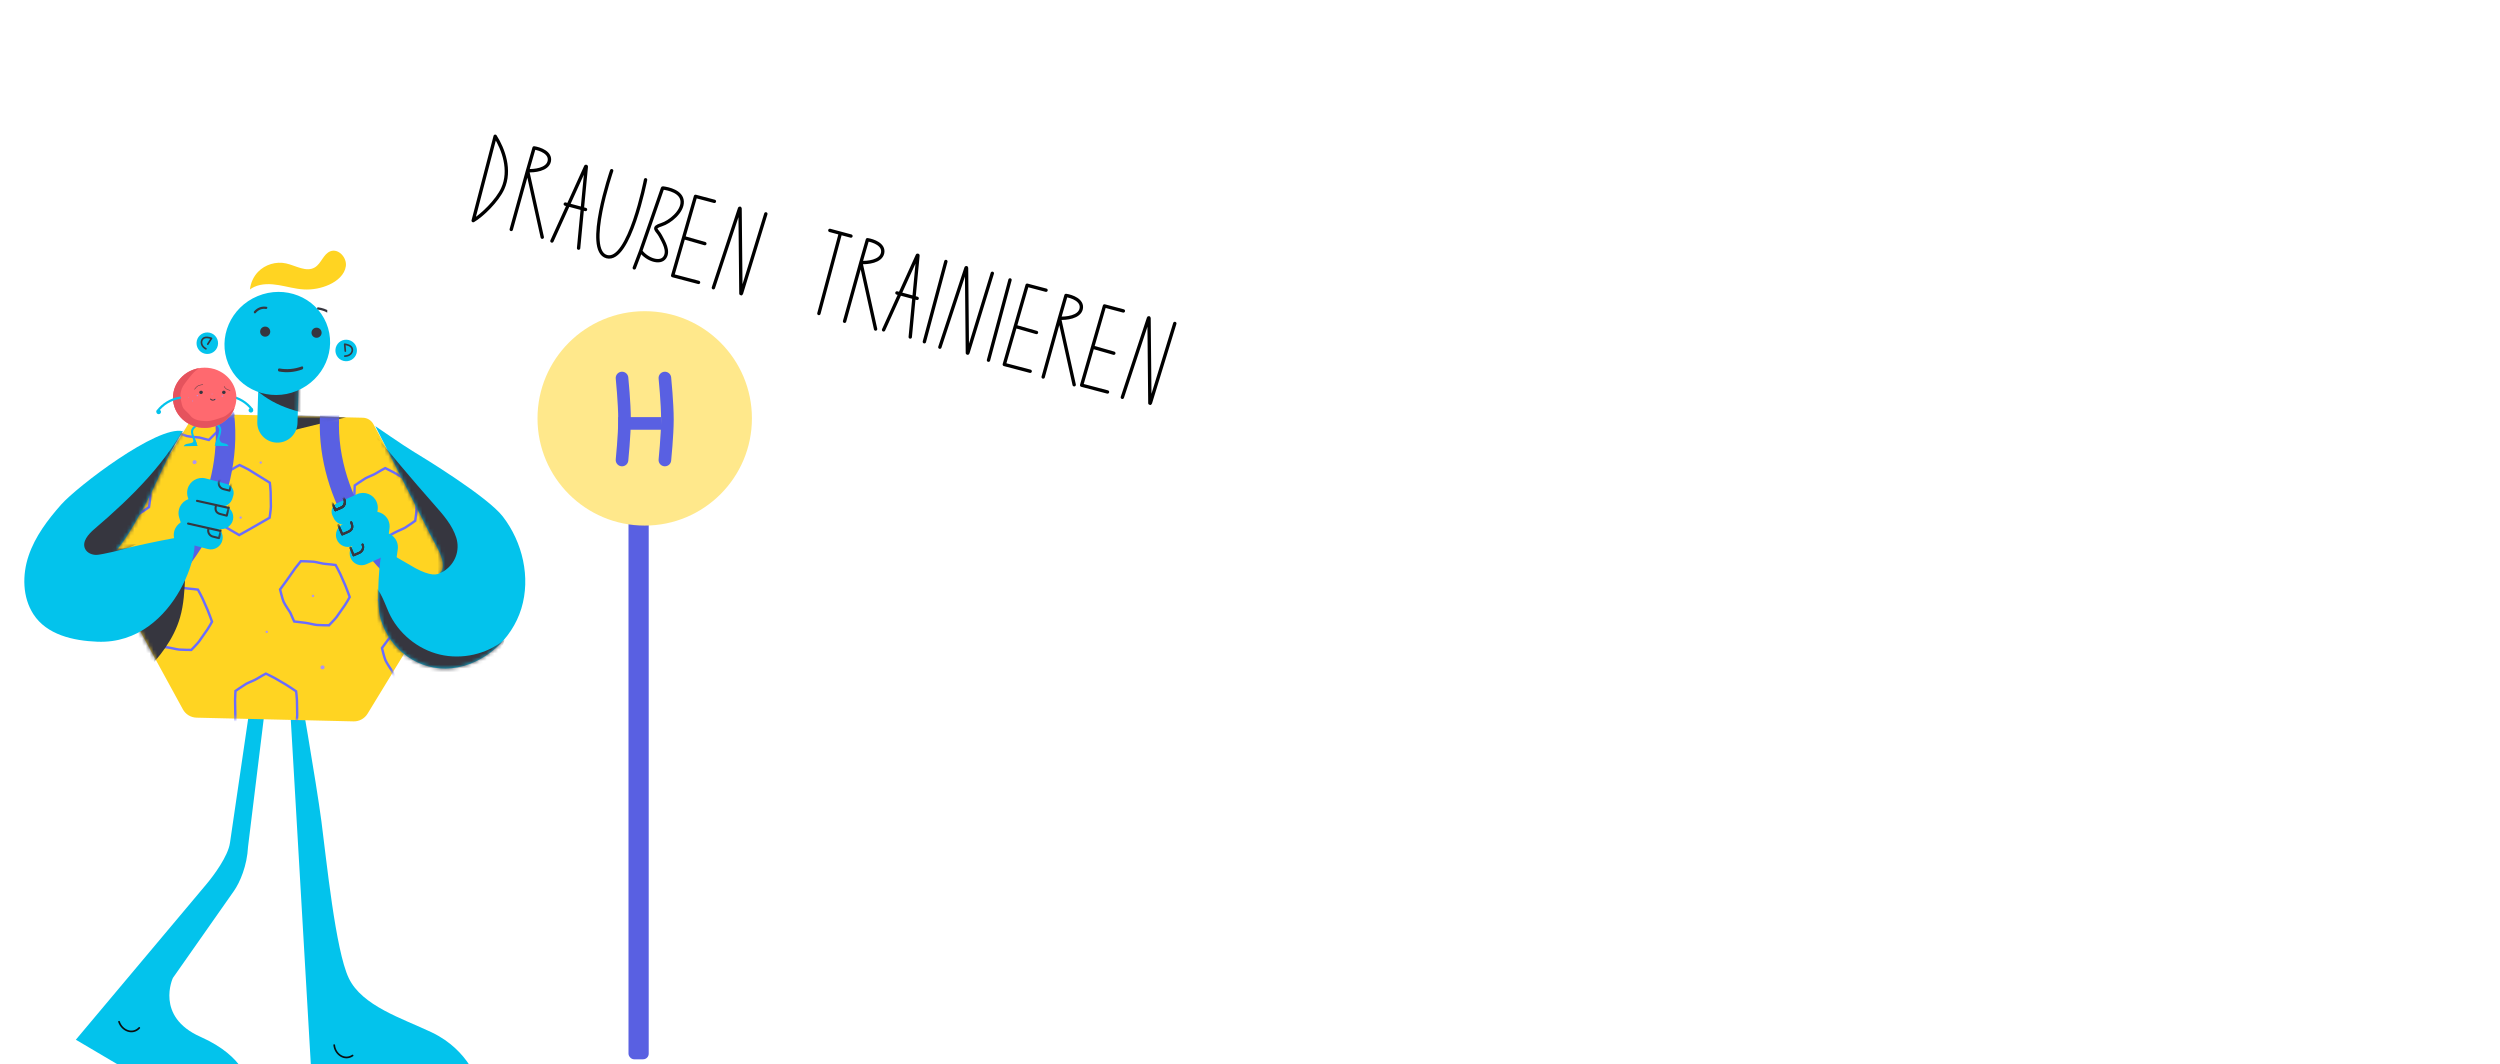 <svg width="660" height="281" viewBox="0 0 660 281" fill="none" xmlns="http://www.w3.org/2000/svg">
<g clip-path="url(#clip0_312_89452)">
<path fill-rule="evenodd" clip-rule="evenodd" d="M76.1 178.522L82.357 286.12L126.388 286.268C126.388 286.268 124.054 277.326 113.91 272.514C106.146 268.831 95.572 265.566 92.069 258.216C88.566 250.866 86.195 227.088 84.861 216.88C83.526 206.671 78.669 178.808 78.669 178.808L76.1 178.522Z" fill="#03C3EC"/>
<path fill-rule="evenodd" clip-rule="evenodd" d="M88.007 275.905C88.228 278.432 90.88 280.406 93.208 278.85C93.448 278.688 93.222 278.296 92.98 278.458C90.957 279.812 88.653 278.114 88.459 275.905C88.434 275.616 87.981 275.614 88.007 275.905Z" fill="#0A0D0E"/>
<path fill-rule="evenodd" clip-rule="evenodd" d="M66.831 180.763L60.711 222.519C60.208 226.043 56.425 231.128 54.525 233.392L20.023 274.485L39.865 286.2H65.483C65.483 286.2 64.98 279.069 52.925 273.72C40.869 268.372 45.641 258.184 45.641 258.184L61.732 235.251C63.359 232.933 65.231 228.56 65.483 223.525L70.699 180.996C70.731 179.888 69.854 178.973 68.761 178.973C67.758 178.973 66.921 179.75 66.831 180.763Z" fill="#03C3EC"/>
<path fill-rule="evenodd" clip-rule="evenodd" d="M31.205 269.798C31.983 272.231 34.997 273.574 36.931 271.518C37.13 271.306 36.811 270.985 36.611 271.198C34.918 272.999 32.318 271.795 31.641 269.677C31.553 269.401 31.116 269.519 31.205 269.798Z" fill="#0A0D0E"/>
<path fill-rule="evenodd" clip-rule="evenodd" d="M95.801 110.28L53.214 109.272C52.06 109.244 50.98 109.834 50.38 110.819L27.242 148.768L48.278 187.263C49.002 188.59 50.38 189.428 51.891 189.464L93.322 190.445C94.833 190.481 96.249 189.708 97.036 188.418L119.872 150.962L98.559 111.96C98.006 110.948 96.955 110.308 95.801 110.28Z" fill="#FFD422"/>
<mask id="mask0_312_89452" style="mask-type:alpha" maskUnits="userSpaceOnUse" x="27" y="109" width="93" height="82">
<path d="M95.599 110.266L53.429 109.276C52.148 109.246 50.948 109.901 50.281 110.995L28.323 147.01C27.656 148.103 27.624 149.47 28.238 150.594L48.45 187.598C49.064 188.723 50.231 189.433 51.512 189.464L93.683 190.454C94.963 190.484 96.163 189.829 96.83 188.735L119.866 150.953L98.662 112.131C98.199 111.286 97.424 110.674 96.523 110.41C96.226 110.323 95.916 110.274 95.599 110.266Z" fill="white"/>
</mask>
<g mask="url(#mask0_312_89452)">
<path fill-rule="evenodd" clip-rule="evenodd" d="M71.227 127.437C71.227 127.437 66.308 124.362 65.569 123.93C65.01 123.603 63.245 122.773 63.245 122.773C63.245 122.773 61.509 123.704 60.967 124.072C60.284 124.536 58.754 125.061 58.037 125.47C57.315 125.881 55.212 127.353 55.212 127.353C55.212 127.353 55.115 129.174 55.112 129.731C55.106 130.746 55.183 132.624 55.177 133.639C55.173 134.378 55.161 136.596 55.161 136.596L60.923 139.962L63.142 141.259C63.142 141.259 64.942 140.26 65.651 139.856C66.351 139.457 71.175 136.679 71.175 136.679C71.175 136.679 71.512 134.437 71.516 133.76C71.522 132.744 71.445 130.86 71.451 129.843C71.454 129.226 71.227 127.437 71.227 127.437Z" stroke="#696CFF" stroke-width="0.64"/>
</g>
<mask id="mask1_312_89452" style="mask-type:alpha" maskUnits="userSpaceOnUse" x="27" y="109" width="93" height="82">
<path d="M95.599 110.266L53.429 109.276C52.148 109.246 50.948 109.901 50.281 110.995L28.323 147.01C27.656 148.103 27.624 149.47 28.238 150.594L48.45 187.598C49.064 188.723 50.231 189.433 51.512 189.464L93.683 190.454C94.963 190.484 96.163 189.829 96.83 188.735L119.866 150.953L98.662 112.131C98.199 111.286 97.424 110.674 96.523 110.41C96.226 110.323 95.916 110.274 95.599 110.266Z" fill="white"/>
</mask>
<g mask="url(#mask1_312_89452)">
<path fill-rule="evenodd" clip-rule="evenodd" d="M39.397 124.619C39.397 124.619 37.393 123.247 36.696 122.84C35.957 122.408 34.478 121.544 33.739 121.112C33.18 120.786 31.415 119.956 31.415 119.956C31.415 119.956 29.679 120.886 29.137 121.255C28.454 121.719 26.924 122.243 26.206 122.652C25.485 123.063 23.382 124.535 23.382 124.535C23.382 124.535 23.285 126.357 23.282 126.914C23.276 127.928 23.353 129.807 23.347 130.821C23.343 131.561 23.331 133.779 23.331 133.779C23.331 133.779 25.259 135.431 25.986 135.856C26.712 136.28 29.093 137.145 29.093 137.145L31.312 138.442C31.312 138.442 33.112 137.442 33.821 137.038C34.521 136.639 35.983 136.079 36.683 135.68C37.282 135.338 39.345 133.862 39.345 133.862C39.345 133.862 39.682 131.619 39.686 130.943C39.691 129.926 39.615 128.042 39.621 127.026C39.624 126.408 39.397 124.619 39.397 124.619Z" stroke="#696CFF" stroke-width="0.64"/>
</g>
<mask id="mask2_312_89452" style="mask-type:alpha" maskUnits="userSpaceOnUse" x="27" y="109" width="93" height="82">
<path d="M95.599 110.266L53.429 109.276C52.148 109.246 50.948 109.901 50.281 110.995L28.323 147.01C27.656 148.103 27.624 149.47 28.238 150.594L48.45 187.598C49.064 188.723 50.231 189.433 51.512 189.464L93.683 190.454C94.963 190.484 96.163 189.829 96.83 188.735L119.866 150.953L98.662 112.131C98.199 111.286 97.424 110.674 96.523 110.41C96.226 110.323 95.916 110.274 95.599 110.266Z" fill="white"/>
</mask>
<g mask="url(#mask2_312_89452)">
<path fill-rule="evenodd" clip-rule="evenodd" d="M59.185 100.665C59.185 100.665 56.885 99.885 56.104 99.681C55.275 99.466 53.618 99.033 52.789 98.817C52.163 98.653 50.239 98.331 50.239 98.331C50.239 98.331 48.819 99.696 48.396 100.197C47.865 100.828 46.532 101.746 45.953 102.334C45.369 102.925 43.742 104.91 43.742 104.91C43.742 104.91 44.141 106.689 44.288 107.226C44.557 108.205 45.138 109.993 45.407 110.97C45.602 111.683 46.19 113.822 46.19 113.822C46.19 113.822 48.493 114.892 49.309 115.105C50.122 115.317 52.648 115.507 52.648 115.507L55.136 116.156C55.136 116.156 56.599 114.708 57.172 114.128C57.738 113.555 58.995 112.62 59.561 112.047C60.046 111.556 61.634 109.578 61.634 109.578C61.634 109.578 61.352 107.328 61.173 106.675C60.904 105.695 60.321 103.902 60.051 102.922C59.888 102.326 59.185 100.665 59.185 100.665Z" stroke="#696CFF" stroke-width="0.64"/>
</g>
<mask id="mask3_312_89452" style="mask-type:alpha" maskUnits="userSpaceOnUse" x="27" y="109" width="93" height="82">
<path d="M95.599 110.266L53.429 109.276C52.148 109.246 50.948 109.901 50.281 110.995L28.323 147.01C27.656 148.103 27.624 149.47 28.238 150.594L48.45 187.598C49.064 188.723 50.231 189.433 51.512 189.464L93.683 190.454C94.963 190.484 96.163 189.829 96.83 188.735L119.866 150.953L98.662 112.131C98.199 111.286 97.424 110.674 96.523 110.41C96.226 110.323 95.916 110.274 95.599 110.266Z" fill="white"/>
</mask>
<g mask="url(#mask3_312_89452)">
<path fill-rule="evenodd" clip-rule="evenodd" d="M109.668 128.247C109.668 128.247 107.664 126.875 106.967 126.468C106.228 126.036 104.75 125.172 104.01 124.74C103.451 124.414 101.686 123.584 101.686 123.584C101.686 123.584 99.95 124.514 99.408 124.883C98.725 125.347 97.195 125.871 96.478 126.28C95.756 126.691 93.653 128.163 93.653 128.163C93.653 128.163 93.557 129.985 93.553 130.542C93.548 131.556 93.624 133.435 93.619 134.449C93.615 135.188 93.602 137.406 93.602 137.406C93.602 137.406 95.53 139.059 96.258 139.484C96.984 139.908 99.364 140.773 99.364 140.773L101.584 142.07C101.584 142.07 103.384 141.07 104.092 140.666C104.792 140.267 106.254 139.707 106.954 139.308C107.554 138.966 109.617 137.49 109.617 137.49C109.617 137.49 109.954 135.248 109.957 134.571C109.963 133.554 109.886 131.671 109.892 130.654C109.896 130.036 109.668 128.247 109.668 128.247Z" stroke="#696CFF" stroke-width="0.64"/>
</g>
<mask id="mask4_312_89452" style="mask-type:alpha" maskUnits="userSpaceOnUse" x="27" y="109" width="93" height="82">
<path d="M95.599 110.266L53.429 109.276C52.148 109.246 50.948 109.901 50.281 110.995L28.323 147.01C27.656 148.103 27.624 149.47 28.238 150.594L48.45 187.598C49.064 188.723 50.231 189.433 51.512 189.464L93.683 190.454C94.963 190.484 96.163 189.829 96.83 188.735L119.866 150.953L98.662 112.131C98.199 111.286 97.424 110.674 96.523 110.41C96.226 110.323 95.916 110.274 95.599 110.266Z" fill="white"/>
</mask>
<g mask="url(#mask4_312_89452)">
<path fill-rule="evenodd" clip-rule="evenodd" d="M78.172 182.506C78.172 182.506 76.168 181.134 75.471 180.727C74.732 180.295 73.253 179.431 72.514 178.999C71.955 178.673 70.19 177.843 70.19 177.843C70.19 177.843 68.454 178.774 67.912 179.142C67.23 179.606 65.699 180.13 64.982 180.539C64.26 180.951 62.157 182.423 62.157 182.423C62.157 182.423 62.06 184.244 62.057 184.801C62.051 185.816 62.128 187.694 62.122 188.708C62.118 189.448 62.106 191.666 62.106 191.666C62.106 191.666 64.034 193.318 64.762 193.743C65.488 194.167 67.868 195.032 67.868 195.032L70.087 196.329C70.087 196.329 71.887 195.33 72.596 194.926C73.296 194.527 74.758 193.966 75.458 193.567C76.058 193.225 78.121 191.749 78.121 191.749C78.121 191.749 78.457 189.507 78.461 188.83C78.467 187.813 78.391 185.93 78.396 184.913C78.4 184.296 78.172 182.506 78.172 182.506Z" stroke="#696CFF" stroke-width="0.64"/>
</g>
<mask id="mask5_312_89452" style="mask-type:alpha" maskUnits="userSpaceOnUse" x="27" y="109" width="93" height="82">
<path d="M95.599 110.266L53.429 109.276C52.148 109.246 50.948 109.901 50.281 110.995L28.323 147.01C27.656 148.103 27.624 149.47 28.238 150.594L48.45 187.598C49.064 188.723 50.231 189.433 51.512 189.464L93.683 190.454C94.963 190.484 96.163 189.829 96.83 188.735L119.866 150.953L98.662 112.131C98.199 111.286 97.424 110.674 96.523 110.41C96.226 110.323 95.916 110.274 95.599 110.266Z" fill="white"/>
</mask>
<g mask="url(#mask5_312_89452)">
<path fill-rule="evenodd" clip-rule="evenodd" d="M55.974 164.126C55.974 164.126 55.159 161.839 54.834 161.1C54.489 160.317 53.8 158.749 53.456 157.966C53.195 157.373 52.254 155.665 52.254 155.665C52.254 155.665 50.303 155.4 49.647 155.38C48.822 155.355 47.276 154.881 46.455 154.791C45.63 154.701 43.063 154.658 43.063 154.658C43.063 154.658 41.915 156.076 41.585 156.525C40.985 157.343 39.943 158.909 39.343 159.727C38.905 160.323 37.593 162.112 37.593 162.112C37.593 162.112 38.182 164.582 38.522 165.353C38.86 166.122 40.278 168.22 40.278 168.22L41.313 170.572C41.313 170.572 43.357 170.82 44.167 170.909C44.968 170.997 46.48 171.401 47.281 171.489C47.968 171.564 50.504 171.58 50.504 171.58C50.504 171.58 52.093 169.962 52.494 169.416C53.096 168.596 54.14 167.026 54.742 166.206C55.107 165.708 55.974 164.126 55.974 164.126Z" stroke="#696CFF" stroke-width="0.64"/>
</g>
<mask id="mask6_312_89452" style="mask-type:alpha" maskUnits="userSpaceOnUse" x="27" y="109" width="93" height="82">
<path d="M95.599 110.266L53.429 109.276C52.148 109.246 50.948 109.901 50.281 110.995L28.323 147.01C27.656 148.103 27.624 149.47 28.238 150.594L48.45 187.598C49.064 188.723 50.231 189.433 51.512 189.464L93.683 190.454C94.963 190.484 96.163 189.829 96.83 188.735L119.866 150.953L98.662 112.131C98.199 111.286 97.424 110.674 96.523 110.41C96.226 110.323 95.916 110.274 95.599 110.266Z" fill="white"/>
</mask>
<g mask="url(#mask6_312_89452)">
<path fill-rule="evenodd" clip-rule="evenodd" d="M92.322 157.627C92.322 157.627 91.507 155.34 91.182 154.601C90.837 153.817 90.148 152.25 89.804 151.466C89.543 150.874 88.602 149.166 88.602 149.166C88.602 149.166 86.65 148.9 85.995 148.88C85.17 148.856 83.624 148.382 82.803 148.292C81.978 148.201 79.411 148.159 79.411 148.159C79.411 148.159 78.263 149.576 77.933 150.026C77.333 150.844 76.291 152.41 75.691 153.228L73.941 155.613C73.941 155.613 74.53 158.082 74.87 158.854C75.208 159.623 76.626 161.72 76.626 161.72L77.661 164.073C77.661 164.073 79.705 164.321 80.515 164.409C81.316 164.497 82.828 164.902 83.629 164.989C84.316 165.065 86.852 165.08 86.852 165.08C86.852 165.08 88.442 163.462 88.842 162.917C89.444 162.097 90.488 160.527 91.09 159.707C91.455 159.209 92.322 157.627 92.322 157.627Z" stroke="#696CFF" stroke-width="0.64"/>
</g>
<mask id="mask7_312_89452" style="mask-type:alpha" maskUnits="userSpaceOnUse" x="27" y="109" width="93" height="82">
<path d="M95.599 110.266L53.429 109.276C52.148 109.246 50.948 109.901 50.281 110.995L28.323 147.01C27.656 148.103 27.624 149.47 28.238 150.594L48.45 187.598C49.064 188.723 50.231 189.433 51.512 189.464L93.683 190.454C94.963 190.484 96.163 189.829 96.83 188.735L119.866 150.953L98.662 112.131C98.199 111.286 97.424 110.674 96.523 110.41C96.226 110.323 95.916 110.274 95.599 110.266Z" fill="white"/>
</mask>
<g mask="url(#mask7_312_89452)">
<path fill-rule="evenodd" clip-rule="evenodd" d="M119.223 173.098C119.223 173.098 118.407 170.811 118.082 170.072C117.737 169.288 117.048 167.721 116.704 166.938C116.443 166.345 115.502 164.637 115.502 164.637C115.502 164.637 113.551 164.371 112.895 164.352C112.071 164.327 110.524 163.853 109.704 163.763C108.878 163.673 106.312 163.63 106.312 163.63C106.312 163.63 105.163 165.048 104.834 165.497C104.233 166.315 103.192 167.881 102.591 168.699C102.154 169.295 100.841 171.084 100.841 171.084C100.841 171.084 101.431 173.553 101.77 174.325C102.108 175.094 103.527 177.191 103.527 177.191L104.561 179.544C104.561 179.544 106.605 179.792 107.415 179.881C108.216 179.968 109.729 180.373 110.53 180.461C111.216 180.536 113.752 180.551 113.752 180.551C113.752 180.551 115.342 178.933 115.742 178.388C116.344 177.568 117.389 175.998 117.99 175.178C118.356 174.68 119.223 173.098 119.223 173.098Z" stroke="#696CFF" stroke-width="0.64"/>
</g>
<mask id="mask8_312_89452" style="mask-type:alpha" maskUnits="userSpaceOnUse" x="27" y="109" width="93" height="82">
<path d="M95.599 110.266L53.429 109.276C52.148 109.246 50.948 109.901 50.281 110.995L28.323 147.01C27.656 148.103 27.624 149.47 28.238 150.594L48.45 187.598C49.064 188.723 50.231 189.433 51.512 189.464L93.683 190.454C94.963 190.484 96.163 189.829 96.83 188.735L119.866 150.953L98.662 112.131C98.199 111.286 97.424 110.674 96.523 110.41C96.226 110.323 95.916 110.274 95.599 110.266Z" fill="white"/>
</mask>
<g mask="url(#mask8_312_89452)">
<path fill-rule="evenodd" clip-rule="evenodd" d="M73.407 114.575L91.376 110.173L74.518 109.294L73.407 114.575Z" fill="#36363F"/>
</g>
<mask id="mask9_312_89452" style="mask-type:alpha" maskUnits="userSpaceOnUse" x="27" y="109" width="93" height="82">
<path d="M95.599 110.266L53.429 109.276C52.148 109.246 50.948 109.901 50.281 110.995L28.323 147.01C27.656 148.103 27.624 149.47 28.238 150.594L48.45 187.598C49.064 188.723 50.231 189.433 51.512 189.464L93.683 190.454C94.963 190.484 96.163 189.829 96.83 188.735L119.866 150.953L98.662 112.131C98.199 111.286 97.424 110.674 96.523 110.41C96.226 110.323 95.916 110.274 95.599 110.266Z" fill="white"/>
</mask>
<g mask="url(#mask9_312_89452)">
<path fill-rule="evenodd" clip-rule="evenodd" d="M48.879 152.369C48.705 155.948 48.525 159.565 47.533 163.009C45.89 168.711 42.117 173.576 37.882 177.735C36.189 171.348 33.506 165.225 29.957 159.652C38.012 156.494 42.621 149.953 49.134 144.877C49.303 147.332 48.999 149.897 48.879 152.369Z" fill="#36363F"/>
</g>
<path fill-rule="evenodd" clip-rule="evenodd" d="M85.394 176.651C85.126 176.781 84.798 176.678 84.662 176.42C84.525 176.163 84.632 175.848 84.9 175.718C85.168 175.587 85.496 175.69 85.632 175.948C85.768 176.206 85.662 176.52 85.394 176.651Z" fill="#AD93F5"/>
<path fill-rule="evenodd" clip-rule="evenodd" d="M70.567 167.089C70.406 167.167 70.21 167.105 70.128 166.951C70.046 166.796 70.11 166.607 70.271 166.529C70.432 166.451 70.629 166.512 70.71 166.667C70.792 166.822 70.728 167.011 70.567 167.089Z" fill="#AD93F5"/>
<path fill-rule="evenodd" clip-rule="evenodd" d="M100.711 158.649C100.547 158.891 100.21 158.96 99.958 158.802C99.706 158.644 99.634 158.32 99.798 158.078C99.961 157.836 100.299 157.768 100.551 157.925C100.803 158.083 100.875 158.407 100.711 158.649Z" fill="#AD93F5"/>
<path fill-rule="evenodd" clip-rule="evenodd" d="M82.908 157.493C82.81 157.639 82.608 157.68 82.456 157.585C82.305 157.491 82.262 157.296 82.36 157.151C82.458 157.006 82.661 156.965 82.812 157.059C82.963 157.154 83.006 157.348 82.908 157.493Z" fill="#AD93F5"/>
<path fill-rule="evenodd" clip-rule="evenodd" d="M50.91 121.743C51.067 121.49 51.4 121.403 51.652 121.549C51.905 121.695 51.982 122.018 51.824 122.271C51.666 122.524 51.334 122.611 51.081 122.465C50.829 122.319 50.752 121.996 50.91 121.743Z" fill="#AD93F5"/>
<path fill-rule="evenodd" clip-rule="evenodd" d="M68.552 121.961C68.646 121.81 68.846 121.757 68.997 121.845C69.149 121.932 69.195 122.126 69.1 122.278C69.006 122.43 68.806 122.482 68.655 122.395C68.503 122.307 68.457 122.113 68.552 121.961Z" fill="#AD93F5"/>
<path fill-rule="evenodd" clip-rule="evenodd" d="M47.514 145.13C47.524 144.838 47.773 144.601 48.071 144.601C48.368 144.6 48.601 144.836 48.591 145.128C48.581 145.42 48.332 145.657 48.034 145.658C47.737 145.658 47.504 145.422 47.514 145.13Z" fill="#AD93F5"/>
<path fill-rule="evenodd" clip-rule="evenodd" d="M63.206 136.646C63.212 136.471 63.361 136.329 63.54 136.329C63.718 136.328 63.858 136.47 63.852 136.645C63.846 136.82 63.697 136.962 63.518 136.963C63.34 136.963 63.2 136.821 63.206 136.646Z" fill="#AD93F5"/>
<path fill-rule="evenodd" clip-rule="evenodd" d="M68.848 109.229L68.847 109.79C68.786 112.371 70.829 114.513 73.412 114.573C75.994 114.634 78.137 112.591 78.198 110.01L78.198 109.461L68.848 109.229Z" fill="#03C3EC"/>
<mask id="mask10_312_89452" style="mask-type:alpha" maskUnits="userSpaceOnUse" x="27" y="109" width="93" height="82">
<path d="M95.816 110.271L53.219 109.271C52.07 109.244 50.994 109.832 50.396 110.813L28.216 147.191C27.617 148.173 27.588 149.398 28.139 150.407L48.556 187.786C49.106 188.794 50.153 189.432 51.303 189.459L93.899 190.459C95.048 190.486 96.125 189.898 96.723 188.917L118.903 152.539C119.501 151.557 119.53 150.332 118.979 149.323L98.563 111.944C98.148 111.186 97.453 110.637 96.645 110.4C96.379 110.322 96.1 110.278 95.816 110.271Z" fill="white"/>
</mask>
<g mask="url(#mask10_312_89452)">
<path fill-rule="evenodd" clip-rule="evenodd" d="M85.313 102.85C83.231 113.35 84.852 124.096 89.215 133.816C93.758 143.937 101.33 152.384 110.166 158.979C115.254 162.777 120.793 165.926 126.573 168.542C127.832 169.112 129.309 168.995 130.103 167.711C130.757 166.653 130.541 164.757 129.273 164.183C110.776 155.811 94.207 141.048 90.262 120.334C89.258 115.06 89.187 109.565 90.232 104.291C90.502 102.934 89.909 101.526 88.495 101.112C87.256 100.749 85.584 101.484 85.313 102.85Z" fill="#5960E2"/>
</g>
<mask id="mask11_312_89452" style="mask-type:alpha" maskUnits="userSpaceOnUse" x="27" y="109" width="93" height="82">
<path d="M95.816 110.271L53.219 109.271C52.07 109.244 50.994 109.832 50.396 110.813L28.216 147.191C27.617 148.173 27.588 149.398 28.139 150.407L48.556 187.786C49.106 188.794 50.153 189.432 51.303 189.459L93.899 190.459C95.048 190.486 96.125 189.898 96.723 188.917L118.903 152.539C119.501 151.557 119.53 150.332 118.979 149.323L98.563 111.944C98.148 111.186 97.453 110.637 96.645 110.4C96.379 110.322 96.1 110.278 95.816 110.271Z" fill="white"/>
</mask>
<g mask="url(#mask11_312_89452)">
<path fill-rule="evenodd" clip-rule="evenodd" d="M54.874 101.454C57.988 110.973 57.504 121.19 54.319 130.628C51.082 140.223 44.998 148.605 37.616 155.454C33.394 159.371 28.756 162.78 23.838 165.769C21.023 167.48 23.469 171.984 26.296 170.266C44.977 158.911 60.422 140.808 62.007 118.239C62.433 112.175 61.741 105.998 59.85 100.217C59.42 98.903 58.156 97.997 56.744 98.349C55.474 98.665 54.442 100.133 54.874 101.454Z" fill="#5960E2"/>
</g>
<path fill-rule="evenodd" clip-rule="evenodd" d="M16.152 133.205C12.601 137.222 9.286 141.599 7.566 146.676C5.845 151.753 5.914 157.664 8.825 162.165C12.323 167.572 19.293 169.167 25.73 169.416C47.094 170.242 54.478 141.253 50.19 141.48C45.9 141.708 30.282 145.414 30.282 145.414C30.282 145.414 31.356 145.904 37.758 134.276C41.415 127.633 44.178 120.065 48.238 113.828C41.499 112.263 20.319 128.492 16.152 133.205Z" fill="#03C3EC"/>
<mask id="mask12_312_89452" style="mask-type:alpha" maskUnits="userSpaceOnUse" x="6" y="113" width="48" height="57">
<path d="M16.159 133.208C12.608 137.225 9.293 141.604 7.572 146.681C5.85 151.758 5.918 157.67 8.829 162.171C12.325 167.577 19.311 169.951 25.73 169.419C32.149 168.887 38.104 165.904 43.587 162.524C46.367 160.811 49.133 158.927 51.067 156.297C53.001 153.666 53.984 150.132 52.854 147.07C51.369 143.042 48.405 142.733 44.116 142.962C39.889 143.187 30.557 145.352 30.292 145.413C30.401 145.384 32.095 144.763 38.276 133.536C41.934 126.891 44.184 120.062 48.245 113.824C41.506 112.26 20.327 128.493 16.159 133.208Z" fill="white"/>
</mask>
<g mask="url(#mask12_312_89452)">
<path fill-rule="evenodd" clip-rule="evenodd" d="M34.164 144.498C33.046 145.004 26.744 146.458 25.517 146.492C24.29 146.527 22.965 145.973 22.451 144.859C21.586 142.983 23.339 141.006 24.912 139.665C34.879 131.16 44.47 121.734 50.22 109.963C50.075 114.973 49.757 119.979 49.265 124.968C48.809 129.601 48.072 136.262 43.73 139.02C39.534 141.685 38.752 142.422 34.164 144.498Z" fill="#36363F"/>
</g>
<path fill-rule="evenodd" clip-rule="evenodd" d="M47.703 147.668L48.958 143.364L54.832 144.94C56.592 145.412 58.385 144.296 58.738 142.509C59.062 140.865 58.042 139.257 56.417 138.848L50.716 137.444C48.63 136.929 46.519 138.195 45.989 140.277C45.81 140.981 45.831 141.721 46.049 142.414L47.703 147.668Z" fill="#03C3EC"/>
<path fill-rule="evenodd" clip-rule="evenodd" d="M48.958 141.894L50.214 137.59L57.613 139.582C59.374 140.054 61.166 138.939 61.519 137.151C61.843 135.507 60.823 133.899 59.198 133.491L51.972 131.67C49.885 131.156 47.774 132.421 47.244 134.504C47.065 135.208 47.086 135.948 47.304 136.64L48.958 141.894Z" fill="#03C3EC"/>
<path fill-rule="evenodd" clip-rule="evenodd" d="M51.231 136.513L52.486 132.209L57.561 133.677C59.321 134.149 61.114 133.033 61.466 131.246L61.584 130.862C61.992 129.531 61.211 128.128 59.865 127.773L54.245 126.289C52.158 125.775 50.047 127.04 49.517 129.123C49.338 129.827 49.359 130.566 49.577 131.259L51.231 136.513Z" fill="#03C3EC"/>
<mask id="mask13_312_89452" style="mask-type:alpha" maskUnits="userSpaceOnUse" x="45" y="126" width="17" height="22">
<path d="M59.149 127.584L54.248 126.288C52.162 125.774 50.051 127.04 49.522 129.123C49.343 129.826 49.363 130.566 49.581 131.259L49.745 131.779C48.551 132.199 47.583 133.187 47.248 134.504C47.069 135.208 47.09 135.948 47.308 136.641L47.712 137.927C46.887 138.442 46.249 139.261 45.991 140.279C45.812 140.983 45.832 141.722 46.051 142.415L47.704 147.669L48.959 143.365L54.832 144.94C56.592 145.413 58.384 144.296 58.737 142.509C58.952 141.418 58.573 140.344 57.82 139.625C59.512 139.962 61.181 138.868 61.521 137.15C61.825 135.608 60.946 134.097 59.495 133.579C60.473 133.207 61.249 132.356 61.469 131.245C62.191 128.9 60.996 128.117 59.535 127.689C59.408 127.651 59.279 127.617 59.149 127.584Z" fill="white"/>
</mask>
<g mask="url(#mask13_312_89452)">
<path d="M60.5 133.525L59.864 136.137L58.23 135.726C56.733 135.387 56.801 134.266 57.022 133.394" stroke="#36363F" stroke-width="0.543" stroke-linecap="round" stroke-linejoin="round"/>
</g>
<mask id="mask14_312_89452" style="mask-type:alpha" maskUnits="userSpaceOnUse" x="45" y="126" width="17" height="22">
<path d="M59.149 127.584L54.248 126.288C52.162 125.774 50.051 127.04 49.522 129.123C49.343 129.826 49.363 130.566 49.581 131.259L49.745 131.779C48.551 132.199 47.583 133.187 47.248 134.504C47.069 135.208 47.09 135.948 47.308 136.641L47.712 137.927C46.887 138.442 46.249 139.261 45.991 140.279C45.812 140.983 45.832 141.722 46.051 142.415L47.704 147.669L48.959 143.365L54.832 144.94C56.592 145.413 58.384 144.296 58.737 142.509C58.952 141.418 58.573 140.344 57.82 139.625C59.512 139.962 61.181 138.868 61.521 137.15C61.825 135.608 60.946 134.097 59.495 133.579C60.473 133.207 61.249 132.356 61.469 131.245C62.191 128.9 60.996 128.117 59.535 127.689C59.408 127.651 59.279 127.617 59.149 127.584Z" fill="white"/>
</mask>
<g mask="url(#mask14_312_89452)">
<path d="M58.3 140.001L57.824 142.067L56.19 141.656C55.317 141.436 54.788 140.551 55.008 139.679" stroke="#36363F" stroke-width="0.543" stroke-linecap="round" stroke-linejoin="round"/>
</g>
<mask id="mask15_312_89452" style="mask-type:alpha" maskUnits="userSpaceOnUse" x="45" y="126" width="17" height="22">
<path d="M59.149 127.584L54.248 126.288C52.162 125.774 50.051 127.04 49.522 129.123C49.343 129.826 49.363 130.566 49.581 131.259L49.745 131.779C48.551 132.199 47.583 133.187 47.248 134.504C47.069 135.208 47.09 135.948 47.308 136.641L47.712 137.927C46.887 138.442 46.249 139.261 45.991 140.279C45.812 140.983 45.832 141.722 46.051 142.415L47.704 147.669L48.959 143.365L54.832 144.94C56.592 145.413 58.384 144.296 58.737 142.509C58.952 141.418 58.573 140.344 57.82 139.625C59.512 139.962 61.181 138.868 61.521 137.15C61.825 135.608 60.946 134.097 59.495 133.579C60.473 133.207 61.249 132.356 61.469 131.245C62.191 128.9 60.996 128.117 59.535 127.689C59.408 127.651 59.279 127.617 59.149 127.584Z" fill="white"/>
</mask>
<g mask="url(#mask15_312_89452)">
<path fill-rule="evenodd" clip-rule="evenodd" d="M61.41 126.374L60.613 129.533L58.979 129.122C58.107 128.902 57.578 128.017 57.798 127.145C58.018 126.272 58.904 125.743 59.776 125.963L61.41 126.374Z" stroke="#36363F" stroke-width="0.543" stroke-linecap="round" stroke-linejoin="round"/>
</g>
<path fill-rule="evenodd" clip-rule="evenodd" d="M104.234 150.471L102.294 146.431L96.756 148.945C95.097 149.699 93.146 148.891 92.507 147.185C91.919 145.617 92.662 143.863 94.199 143.195L99.594 140.877C101.568 140.029 103.858 140.932 104.72 142.9C105.011 143.565 105.111 144.299 105.009 145.018L104.234 150.471Z" fill="#03C3EC"/>
<path fill-rule="evenodd" clip-rule="evenodd" d="M102.052 144.98L100.112 140.939L93.136 144.114C91.476 144.867 89.526 144.059 88.886 142.353C88.298 140.785 89.043 139.031 90.579 138.363L97.411 135.386C99.386 134.537 101.675 135.441 102.537 137.409C102.829 138.074 102.929 138.807 102.827 139.526L102.052 144.98Z" fill="#03C3EC"/>
<path fill-rule="evenodd" clip-rule="evenodd" d="M98.928 140.042L96.988 136.001L92.221 138.279C90.561 139.032 88.61 138.224 87.971 136.518L87.792 136.159C87.173 134.913 87.714 133.401 88.984 132.83L94.287 130.448C96.262 129.6 98.552 130.503 99.413 132.471C99.705 133.136 99.805 133.869 99.703 134.588L98.928 140.042Z" fill="#03C3EC"/>
<mask id="mask16_312_89452" style="mask-type:alpha" maskUnits="userSpaceOnUse" x="87" y="130" width="19" height="21">
<path d="M94.286 130.448L89.662 132.529C88.126 133.197 86.779 134.133 87.969 136.519C88.367 137.58 89.271 138.293 90.298 138.5C88.95 139.248 88.329 140.883 88.88 142.354C89.495 143.995 91.32 144.8 92.935 144.191C92.309 145.024 92.109 146.145 92.5 147.186C93.139 148.892 95.09 149.7 96.749 148.946L102.287 146.431L104.227 150.472L105.002 145.018C105.104 144.299 105.004 143.565 104.713 142.9C104.292 141.939 103.53 141.234 102.631 140.861L102.821 139.526C102.923 138.807 102.823 138.074 102.531 137.409C101.986 136.164 100.87 135.347 99.624 135.128L99.701 134.589C99.803 133.869 99.703 133.136 99.412 132.471C98.929 131.369 98 130.601 96.928 130.288C96.086 130.041 95.156 130.075 94.286 130.448Z" fill="white"/>
</mask>
<g mask="url(#mask16_312_89452)">
<path d="M89.305 138.608L90.358 141.081L91.903 140.408C93.324 139.829 93.074 138.734 92.715 137.91" stroke="#36363F" stroke-width="0.543" stroke-linecap="round" stroke-linejoin="round"/>
</g>
<mask id="mask17_312_89452" style="mask-type:alpha" maskUnits="userSpaceOnUse" x="87" y="130" width="19" height="21">
<path d="M94.286 130.448L89.662 132.529C88.126 133.197 86.779 134.133 87.969 136.519C88.367 137.58 89.271 138.293 90.298 138.5C88.95 139.248 88.329 140.883 88.88 142.354C89.495 143.995 91.32 144.8 92.935 144.191C92.309 145.024 92.109 146.145 92.5 147.186C93.139 148.892 95.09 149.7 96.749 148.946L102.287 146.431L104.227 150.472L105.002 145.018C105.104 144.299 105.004 143.565 104.713 142.9C104.292 141.939 103.53 141.234 102.631 140.861L102.821 139.526C102.923 138.807 102.823 138.074 102.531 137.409C101.986 136.164 100.87 135.347 99.624 135.128L99.701 134.589C99.803 133.869 99.703 133.136 99.412 132.471C98.929 131.369 98 130.601 96.928 130.288C96.086 130.041 95.156 130.075 94.286 130.448Z" fill="white"/>
</mask>
<g mask="url(#mask17_312_89452)">
<path d="M92.529 144.639L93.336 146.599L94.88 145.926C95.705 145.566 96.083 144.606 95.724 143.782" stroke="#36363F" stroke-width="0.543" stroke-linecap="round" stroke-linejoin="round"/>
</g>
<mask id="mask18_312_89452" style="mask-type:alpha" maskUnits="userSpaceOnUse" x="87" y="130" width="19" height="21">
<path d="M94.286 130.448L89.662 132.529C88.126 133.197 86.779 134.133 87.969 136.519C88.367 137.58 89.271 138.293 90.298 138.5C88.95 139.248 88.329 140.883 88.88 142.354C89.495 143.995 91.32 144.8 92.935 144.191C92.309 145.024 92.109 146.145 92.5 147.186C93.139 148.892 95.09 149.7 96.749 148.946L102.287 146.431L104.227 150.472L105.002 145.018C105.104 144.299 105.004 143.565 104.713 142.9C104.292 141.939 103.53 141.234 102.631 140.861L102.821 139.526C102.923 138.807 102.823 138.074 102.531 137.409C101.986 136.164 100.87 135.347 99.624 135.128L99.701 134.589C99.803 133.869 99.703 133.136 99.412 132.471C98.929 131.369 98 130.601 96.928 130.288C96.086 130.041 95.156 130.075 94.286 130.448Z" fill="white"/>
</mask>
<g mask="url(#mask18_312_89452)">
<path fill-rule="evenodd" clip-rule="evenodd" d="M87.24 131.702L88.54 134.687L90.085 134.014C90.909 133.655 91.287 132.695 90.928 131.871C90.569 131.046 89.609 130.669 88.784 131.028L87.24 131.702Z" stroke="#36363F" stroke-width="0.543" stroke-linecap="round" stroke-linejoin="round"/>
</g>
<mask id="mask19_312_89452" style="mask-type:alpha" maskUnits="userSpaceOnUse" x="87" y="130" width="19" height="21">
<path d="M94.286 130.448L89.662 132.529C88.126 133.197 86.779 134.133 87.969 136.519C88.367 137.58 89.271 138.293 90.298 138.5C88.95 139.248 88.329 140.883 88.88 142.354C89.495 143.995 91.32 144.8 92.935 144.191C92.309 145.024 92.109 146.145 92.5 147.186C93.139 148.892 95.09 149.7 96.749 148.946L102.287 146.431L104.227 150.472L105.002 145.018C105.104 144.299 105.004 143.565 104.713 142.9C104.292 141.939 103.53 141.234 102.631 140.861L102.821 139.526C102.923 138.807 102.823 138.074 102.531 137.409C101.986 136.164 100.87 135.347 99.624 135.128L99.701 134.589C99.803 133.869 99.703 133.136 99.412 132.471C98.929 131.369 98 130.601 96.928 130.288C96.086 130.041 95.156 130.075 94.286 130.448Z" fill="white"/>
</mask>
<g mask="url(#mask19_312_89452)">
<path fill-rule="evenodd" clip-rule="evenodd" d="M87.24 131.702L88.54 134.687L90.085 134.014C90.909 133.655 91.287 132.695 90.928 131.871C90.569 131.046 89.609 130.669 88.784 131.028L87.24 131.702Z" stroke="#36363F" stroke-width="0.543" stroke-linecap="round" stroke-linejoin="round"/>
</g>
<path d="M60.376 134.081L52.016 132.225" stroke="#36363F" stroke-width="0.57" stroke-linecap="round" stroke-linejoin="round"/>
<path d="M58.131 140.139L49.667 138.224" stroke="#36363F" stroke-width="0.57" stroke-linecap="round" stroke-linejoin="round"/>
<path fill-rule="evenodd" clip-rule="evenodd" d="M132.762 136.387C137.977 143.183 140.133 152.448 137.638 160.644C135.143 168.84 127.733 175.539 119.208 176.417C110.684 177.296 102.819 171.58 100.473 163.341C99.078 158.443 100.385 146.274 100.831 145.94C101.972 145.088 107.436 148.812 109.723 150.029C117.167 153.991 118.29 150.166 115.632 144.953C115.003 143.721 113.719 141.37 113.719 141.37L99.072 112.489C99.072 112.489 106.679 117.729 108.893 119.062C111.755 120.786 128.734 131.139 132.762 136.387Z" fill="#03C3EC"/>
<mask id="mask20_312_89452" style="mask-type:alpha" maskUnits="userSpaceOnUse" x="99" y="112" width="40" height="65">
<path d="M113.722 141.37C113.722 141.37 115.006 143.721 115.634 144.953C118.292 150.166 116.447 156.45 109.003 152.489C106.717 151.272 103.873 148.587 101.286 148.447C100.73 148.417 99.081 158.445 100.475 163.343C102.821 171.581 110.684 177.297 119.209 176.418C127.733 175.539 135.143 168.839 137.638 160.642C140.134 152.446 137.979 143.181 132.764 136.385C128.737 131.137 111.76 120.785 108.898 119.062C106.684 117.728 99.272 112.843 99.272 112.843" fill="white"/>
</mask>
<g mask="url(#mask20_312_89452)">
<path fill-rule="evenodd" clip-rule="evenodd" d="M96.903 112.157C102.669 119.342 108.604 126.392 114.702 133.298C117.016 135.919 119.417 138.629 120.458 141.967C121.5 145.305 120.164 148.843 117.229 150.746C114.552 152.481 112.261 150.666 109.255 149.596C105.843 148.382 102.591 146.288 101.439 142.855C100.862 141.134 100.046 141.158 100.013 139.343C99.807 128.175 94.371 117.858 89.068 108.028" fill="#36363F"/>
</g>
<mask id="mask21_312_89452" style="mask-type:alpha" maskUnits="userSpaceOnUse" x="99" y="112" width="40" height="65">
<path d="M113.722 141.37C113.722 141.37 115.006 143.721 115.634 144.953C118.292 150.166 116.447 156.45 109.003 152.489C106.717 151.272 103.873 148.587 101.286 148.447C100.73 148.417 99.081 158.445 100.475 163.343C102.821 171.581 110.684 177.297 119.209 176.418C127.733 175.539 135.143 168.839 137.638 160.642C140.134 152.446 137.979 143.181 132.764 136.385C128.737 131.137 111.76 120.785 108.898 119.062C106.684 117.728 99.272 112.843 99.272 112.843" fill="white"/>
</mask>
<g mask="url(#mask21_312_89452)">
<path fill-rule="evenodd" clip-rule="evenodd" d="M133.171 168.921C128.477 172.721 121.986 174.196 116.111 172.8C110.236 171.403 105.107 167.166 102.628 161.66C101.19 158.467 100.105 154.393 96.739 153.424L92.248 152.312C92.016 157.63 91.836 163.211 94.195 167.983C97.606 174.879 105.593 178.401 113.248 179.201C117.323 179.626 121.563 179.415 125.321 177.782C129.079 176.149 132.292 172.922 133.171 168.921Z" fill="#36363F"/>
</g>
<mask id="mask22_312_89452" style="mask-type:alpha" maskUnits="userSpaceOnUse" x="87" y="130" width="19" height="21">
<path d="M94.29 130.447L89.666 132.527C88.129 133.196 86.783 134.132 87.973 136.518C88.37 137.579 89.275 138.292 90.302 138.498C88.954 139.247 88.333 140.882 88.884 142.353C89.499 143.993 91.324 144.799 92.939 144.189C92.313 145.022 92.113 146.144 92.504 147.185C93.143 148.891 95.094 149.699 96.753 148.945L102.291 146.429L104.231 150.47L105.006 145.016C105.108 144.297 105.008 143.564 104.717 142.899C104.296 141.938 103.533 141.233 102.635 140.86L102.824 139.525C102.927 138.806 102.827 138.072 102.535 137.407C101.99 136.163 100.874 135.346 99.628 135.127L99.705 134.587C99.807 133.868 99.707 133.135 99.415 132.47C98.933 131.368 98.004 130.6 96.932 130.286C96.09 130.039 95.16 130.073 94.29 130.447Z" fill="white"/>
</mask>
<g mask="url(#mask22_312_89452)">
<path d="M89.309 138.606L90.362 141.079L91.907 140.406C93.328 139.827 93.078 138.733 92.719 137.908" stroke="#36363F" stroke-width="0.543" stroke-linecap="round" stroke-linejoin="round"/>
</g>
<mask id="mask23_312_89452" style="mask-type:alpha" maskUnits="userSpaceOnUse" x="87" y="130" width="19" height="21">
<path d="M94.29 130.447L89.666 132.527C88.129 133.196 86.783 134.132 87.973 136.518C88.37 137.579 89.275 138.292 90.302 138.498C88.954 139.247 88.333 140.882 88.884 142.353C89.499 143.993 91.324 144.799 92.939 144.189C92.313 145.022 92.113 146.144 92.504 147.185C93.143 148.891 95.094 149.699 96.753 148.945L102.291 146.429L104.231 150.47L105.006 145.016C105.108 144.297 105.008 143.564 104.717 142.899C104.296 141.938 103.533 141.233 102.635 140.86L102.824 139.525C102.927 138.806 102.827 138.072 102.535 137.407C101.99 136.163 100.874 135.346 99.628 135.127L99.705 134.587C99.807 133.868 99.707 133.135 99.415 132.47C98.933 131.368 98.004 130.6 96.932 130.286C96.09 130.039 95.16 130.073 94.29 130.447Z" fill="white"/>
</mask>
<g mask="url(#mask23_312_89452)">
<path d="M92.531 144.638L93.338 146.598L94.882 145.925C95.707 145.565 96.085 144.605 95.726 143.781" stroke="#36363F" stroke-width="0.543" stroke-linecap="round" stroke-linejoin="round"/>
</g>
<mask id="mask24_312_89452" style="mask-type:alpha" maskUnits="userSpaceOnUse" x="87" y="130" width="19" height="21">
<path d="M94.29 130.447L89.666 132.527C88.129 133.196 86.783 134.132 87.973 136.518C88.37 137.579 89.275 138.292 90.302 138.498C88.954 139.247 88.333 140.882 88.884 142.353C89.499 143.993 91.324 144.799 92.939 144.189C92.313 145.022 92.113 146.144 92.504 147.185C93.143 148.891 95.094 149.699 96.753 148.945L102.291 146.429L104.231 150.47L105.006 145.016C105.108 144.297 105.008 143.564 104.717 142.899C104.296 141.938 103.533 141.233 102.635 140.86L102.824 139.525C102.927 138.806 102.827 138.072 102.535 137.407C101.99 136.163 100.874 135.346 99.628 135.127L99.705 134.587C99.807 133.868 99.707 133.135 99.415 132.47C98.933 131.368 98.004 130.6 96.932 130.286C96.09 130.039 95.16 130.073 94.29 130.447Z" fill="white"/>
</mask>
<g mask="url(#mask24_312_89452)">
<path fill-rule="evenodd" clip-rule="evenodd" d="M87.241 131.701L88.542 134.686L90.087 134.013C90.911 133.654 91.289 132.694 90.93 131.87C90.571 131.045 89.611 130.668 88.786 131.027L87.241 131.701Z" stroke="#36363F" stroke-width="0.543" stroke-linecap="round" stroke-linejoin="round"/>
</g>
<mask id="mask25_312_89452" style="mask-type:alpha" maskUnits="userSpaceOnUse" x="87" y="130" width="19" height="21">
<path d="M94.29 130.447L89.666 132.527C88.129 133.196 86.783 134.132 87.973 136.518C88.37 137.579 89.275 138.292 90.302 138.498C88.954 139.247 88.333 140.882 88.884 142.353C89.499 143.993 91.324 144.799 92.939 144.189C92.313 145.022 92.113 146.144 92.504 147.185C93.143 148.891 95.094 149.699 96.753 148.945L102.291 146.429L104.231 150.47L105.006 145.016C105.108 144.297 105.008 143.564 104.717 142.899C104.296 141.938 103.533 141.233 102.635 140.86L102.824 139.525C102.927 138.806 102.827 138.072 102.535 137.407C101.99 136.163 100.874 135.346 99.628 135.127L99.705 134.587C99.807 133.868 99.707 133.135 99.415 132.47C98.933 131.368 98.004 130.6 96.932 130.286C96.09 130.039 95.16 130.073 94.29 130.447Z" fill="white"/>
</mask>
<g mask="url(#mask25_312_89452)">
<path fill-rule="evenodd" clip-rule="evenodd" d="M87.241 131.701L88.542 134.686L90.087 134.013C90.911 133.654 91.289 132.694 90.93 131.87C90.571 131.045 89.611 130.668 88.786 131.027L87.241 131.701Z" stroke="#36363F" stroke-width="0.543" stroke-linecap="round" stroke-linejoin="round"/>
</g>
<mask id="mask26_312_89452" style="mask-type:alpha" maskUnits="userSpaceOnUse" x="87" y="130" width="19" height="21">
<path d="M94.29 130.447L89.666 132.527C88.129 133.196 86.783 134.132 87.973 136.518C88.37 137.579 89.275 138.292 90.302 138.498C88.954 139.247 88.333 140.882 88.884 142.353C89.499 143.993 91.324 144.799 92.939 144.189C92.313 145.022 92.113 146.144 92.504 147.185C93.143 148.891 95.094 149.699 96.753 148.945L102.291 146.429L104.231 150.47L105.006 145.016C105.108 144.297 105.008 143.564 104.717 142.899C104.296 141.938 103.533 141.233 102.635 140.86L102.824 139.525C102.927 138.806 102.827 138.072 102.535 137.407C101.99 136.163 100.874 135.346 99.628 135.127L99.705 134.587C99.807 133.868 99.707 133.135 99.415 132.47C98.933 131.368 98.004 130.6 96.932 130.286C96.09 130.039 95.16 130.073 94.29 130.447Z" fill="white"/>
</mask>
<g mask="url(#mask26_312_89452)">
<path d="M89.309 138.606L90.362 141.079L91.907 140.406C93.328 139.827 93.078 138.733 92.719 137.908" stroke="#36363F" stroke-width="0.543" stroke-linecap="round" stroke-linejoin="round"/>
</g>
<mask id="mask27_312_89452" style="mask-type:alpha" maskUnits="userSpaceOnUse" x="87" y="130" width="19" height="21">
<path d="M94.29 130.447L89.666 132.527C88.129 133.196 86.783 134.132 87.973 136.518C88.37 137.579 89.275 138.292 90.302 138.498C88.954 139.247 88.333 140.882 88.884 142.353C89.499 143.993 91.324 144.799 92.939 144.189C92.313 145.022 92.113 146.144 92.504 147.185C93.143 148.891 95.094 149.699 96.753 148.945L102.291 146.429L104.231 150.47L105.006 145.016C105.108 144.297 105.008 143.564 104.717 142.899C104.296 141.938 103.533 141.233 102.635 140.86L102.824 139.525C102.927 138.806 102.827 138.072 102.535 137.407C101.99 136.163 100.874 135.346 99.628 135.127L99.705 134.587C99.807 133.868 99.707 133.135 99.415 132.47C98.933 131.368 98.004 130.6 96.932 130.286C96.09 130.039 95.16 130.073 94.29 130.447Z" fill="white"/>
</mask>
<g mask="url(#mask27_312_89452)">
<path d="M92.531 144.638L93.338 146.598L94.882 145.925C95.707 145.565 96.085 144.605 95.726 143.781" stroke="#36363F" stroke-width="0.543" stroke-linecap="round" stroke-linejoin="round"/>
</g>
<mask id="mask28_312_89452" style="mask-type:alpha" maskUnits="userSpaceOnUse" x="87" y="130" width="19" height="21">
<path d="M94.29 130.447L89.666 132.527C88.129 133.196 86.783 134.132 87.973 136.518C88.37 137.579 89.275 138.292 90.302 138.498C88.954 139.247 88.333 140.882 88.884 142.353C89.499 143.993 91.324 144.799 92.939 144.189C92.313 145.022 92.113 146.144 92.504 147.185C93.143 148.891 95.094 149.699 96.753 148.945L102.291 146.429L104.231 150.47L105.006 145.016C105.108 144.297 105.008 143.564 104.717 142.899C104.296 141.938 103.533 141.233 102.635 140.86L102.824 139.525C102.927 138.806 102.827 138.072 102.535 137.407C101.99 136.163 100.874 135.346 99.628 135.127L99.705 134.587C99.807 133.868 99.707 133.135 99.415 132.47C98.933 131.368 98.004 130.6 96.932 130.286C96.09 130.039 95.16 130.073 94.29 130.447Z" fill="white"/>
</mask>
<g mask="url(#mask28_312_89452)">
<path fill-rule="evenodd" clip-rule="evenodd" d="M87.241 131.701L88.542 134.686L90.087 134.013C90.911 133.654 91.289 132.694 90.93 131.87C90.571 131.045 89.611 130.668 88.786 131.027L87.241 131.701Z" stroke="#36363F" stroke-width="0.543" stroke-linecap="round" stroke-linejoin="round"/>
</g>
<mask id="mask29_312_89452" style="mask-type:alpha" maskUnits="userSpaceOnUse" x="87" y="130" width="19" height="21">
<path d="M94.29 130.447L89.666 132.527C88.129 133.196 86.783 134.132 87.973 136.518C88.37 137.579 89.275 138.292 90.302 138.498C88.954 139.247 88.333 140.882 88.884 142.353C89.499 143.993 91.324 144.799 92.939 144.189C92.313 145.022 92.113 146.144 92.504 147.185C93.143 148.891 95.094 149.699 96.753 148.945L102.291 146.429L104.231 150.47L105.006 145.016C105.108 144.297 105.008 143.564 104.717 142.899C104.296 141.938 103.533 141.233 102.635 140.86L102.824 139.525C102.927 138.806 102.827 138.072 102.535 137.407C101.99 136.163 100.874 135.346 99.628 135.127L99.705 134.587C99.807 133.868 99.707 133.135 99.415 132.47C98.933 131.368 98.004 130.6 96.932 130.286C96.09 130.039 95.16 130.073 94.29 130.447Z" fill="white"/>
</mask>
<g mask="url(#mask29_312_89452)">
<path fill-rule="evenodd" clip-rule="evenodd" d="M87.241 131.701L88.542 134.686L90.087 134.013C90.911 133.654 91.289 132.694 90.93 131.87C90.571 131.045 89.611 130.668 88.786 131.027L87.241 131.701Z" stroke="#36363F" stroke-width="0.543" stroke-linecap="round" stroke-linejoin="round"/>
</g>
<path fill-rule="evenodd" clip-rule="evenodd" d="M66.284 108.922C65.944 108.944 65.648 108.69 65.625 108.355C65.601 108.02 65.858 107.73 66.198 107.709C66.539 107.687 66.834 107.941 66.858 108.276C66.882 108.611 66.625 108.901 66.284 108.922" fill="#03C3EC"/>
<path d="M60.67 104.584C63.001 104.973 65.151 106.263 66.522 108.095" stroke="#03C3EC" stroke-width="0.59" stroke-linecap="round" stroke-linejoin="round"/>
<path fill-rule="evenodd" clip-rule="evenodd" d="M56.473 111.809C56.849 112.109 57.285 112.369 57.59 112.746C57.72 112.907 57.816 113.095 57.864 113.295C57.876 113.344 57.868 113.309 57.87 113.325C57.873 113.354 57.875 113.383 57.876 113.411C57.878 113.487 57.875 113.563 57.869 113.638C57.807 114.399 57.521 115.16 57.281 115.879C57.164 116.229 57.038 116.576 56.933 116.93C56.831 117.272 57.365 117.418 57.467 117.077C57.687 116.337 57.967 115.616 58.174 114.872C58.386 114.115 58.613 113.286 58.148 112.578C57.825 112.085 57.316 111.778 56.864 111.418C56.746 111.324 56.588 111.305 56.473 111.418C56.376 111.514 56.356 111.717 56.473 111.809" fill="#03C3EC"/>
<path fill-rule="evenodd" clip-rule="evenodd" d="M60.33 117.774C60.202 117.436 59.869 117.188 59.514 117.121C58.478 116.925 58.269 116.806 58.142 116.425C57.736 115.207 57.257 116.093 57.257 116.093C57.257 116.093 56.794 117.224 56.662 117.689C57.983 117.706 59.009 117.757 60.33 117.774" fill="#03C3EC"/>
<path fill-rule="evenodd" clip-rule="evenodd" d="M48.508 117.811C48.636 117.49 48.969 117.254 49.324 117.191C50.36 117.005 50.922 116.935 51.02 116.565C51.315 115.445 51.581 116.215 51.581 116.215C51.581 116.215 52.044 117.289 52.176 117.73C50.855 117.746 49.829 117.794 48.508 117.811" fill="#03C3EC"/>
<path fill-rule="evenodd" clip-rule="evenodd" d="M51.972 111.908C51.514 112.273 50.994 112.585 50.674 113.09C50.408 113.509 50.371 113.938 50.459 114.416C50.631 115.355 51.097 116.204 51.37 117.112C51.472 117.452 52.006 117.307 51.903 116.965C51.647 116.11 51.228 115.311 51.027 114.438C50.934 114.032 50.925 113.726 51.152 113.369C51.439 112.916 51.953 112.626 52.363 112.3C52.481 112.206 52.459 112.007 52.363 111.908C52.249 111.792 52.088 111.816 51.972 111.908" fill="#03C3EC"/>
<path fill-rule="evenodd" clip-rule="evenodd" d="M45.662 105.012C45.662 109.402 49.411 112.96 54.035 112.96C58.659 112.96 62.407 109.402 62.407 105.012C62.407 100.623 58.659 97.064 54.035 97.064C49.411 97.064 45.662 100.623 45.662 105.012Z" fill="#FF696F"/>
<path fill-rule="evenodd" clip-rule="evenodd" d="M48.804 101.224C47.326 103.144 47.604 104.91 47.733 105.511L47.773 105.69C47.921 106.369 48.058 107.275 48.448 107.823C48.831 108.361 49.813 109.134 50.22 109.681L50.243 109.713C51.08 110.884 52.892 111.161 54.395 111.173C55.897 111.184 57.355 110.623 58.807 110.123C59.963 109.725 61.044 108.55 61.947 107.619C60.81 110.728 57.697 112.961 54.035 112.961C49.411 112.961 45.662 109.402 45.662 105.013C45.662 101.08 48.67 97.815 52.621 97.177C51.059 98.156 50.417 99.127 48.804 101.224Z" fill="#E5535D"/>
<path fill-rule="evenodd" clip-rule="evenodd" d="M41.847 109.343C42.188 109.364 42.483 109.11 42.506 108.775C42.53 108.44 42.273 108.151 41.933 108.129C41.592 108.107 41.297 108.361 41.273 108.697C41.249 109.032 41.506 109.321 41.847 109.343" fill="#03C3EC"/>
<path d="M47.462 105.004C45.131 105.394 42.98 106.683 41.609 108.515" stroke="#03C3EC" stroke-width="0.59" stroke-linecap="round" stroke-linejoin="round"/>
<path fill-rule="evenodd" clip-rule="evenodd" d="M58.898 104.602C58.942 104.519 58.891 104.438 58.783 104.422C58.675 104.405 58.552 104.458 58.508 104.541C58.464 104.624 58.515 104.705 58.623 104.721C58.731 104.738 58.854 104.684 58.898 104.602" fill="#AD93F5"/>
<path fill-rule="evenodd" clip-rule="evenodd" d="M52.294 104.491C52.339 104.408 52.287 104.327 52.179 104.311C52.072 104.294 51.949 104.348 51.904 104.43C51.86 104.513 51.912 104.594 52.019 104.61C52.127 104.627 52.25 104.574 52.294 104.491" fill="#AD93F5"/>
<path fill-rule="evenodd" clip-rule="evenodd" d="M56.102 104.039C56.128 103.989 56.097 103.94 56.032 103.93C55.967 103.92 55.892 103.952 55.865 104.002C55.838 104.053 55.87 104.101 55.935 104.112C56 104.122 56.075 104.089 56.102 104.039" fill="#AD93F5"/>
<path fill-rule="evenodd" clip-rule="evenodd" d="M57.02 105.53C57.086 105.485 57.098 105.416 57.048 105.376C56.997 105.336 56.902 105.34 56.836 105.385C56.77 105.43 56.758 105.5 56.809 105.54C56.859 105.58 56.954 105.575 57.02 105.53" fill="#AD93F5"/>
<path fill-rule="evenodd" clip-rule="evenodd" d="M50.934 105.936C51 105.89 51.013 105.821 50.962 105.781C50.911 105.741 50.816 105.746 50.75 105.791C50.684 105.836 50.672 105.905 50.723 105.945C50.774 105.985 50.868 105.981 50.934 105.936" fill="#AD93F5"/>
<path fill-rule="evenodd" clip-rule="evenodd" d="M49.771 104.951C49.811 104.923 49.818 104.882 49.788 104.858C49.757 104.833 49.7 104.836 49.66 104.863C49.621 104.891 49.613 104.932 49.644 104.956C49.675 104.98 49.731 104.978 49.771 104.951" fill="#AD93F5"/>
<path fill-rule="evenodd" clip-rule="evenodd" d="M55.489 105.431C55.821 105.857 56.498 105.877 56.865 105.488C56.974 105.372 56.799 105.196 56.69 105.313C56.406 105.613 55.915 105.578 55.665 105.256C55.567 105.13 55.392 105.306 55.489 105.431" fill="#36363F"/>
<path fill-rule="evenodd" clip-rule="evenodd" d="M52.657 103.79C52.776 104.004 53.061 104.083 53.295 103.966C53.529 103.849 53.622 103.581 53.504 103.367C53.385 103.153 53.099 103.074 52.865 103.19C52.632 103.307 52.538 103.575 52.657 103.79" fill="#36363F"/>
<path fill-rule="evenodd" clip-rule="evenodd" d="M58.671 103.79C58.789 104.004 59.075 104.083 59.309 103.966C59.543 103.849 59.636 103.581 59.517 103.367C59.399 103.153 59.113 103.074 58.879 103.19C58.645 103.307 58.552 103.575 58.671 103.79" fill="#36363F"/>
<path d="M59.17 102.009C59.17 102.009 59.333 102.394 59.774 102.692C60.215 102.991 60.724 103.032 60.724 103.032" stroke="#36363F" stroke-width="0.111" stroke-linecap="round"/>
<path d="M51.367 102.777C51.367 102.777 51.788 102.153 52.263 101.875C52.738 101.598 53.551 101.561 53.551 101.561" stroke="#36363F" stroke-width="0.111" stroke-linecap="round"/>
<path fill-rule="evenodd" clip-rule="evenodd" d="M87.24 66.329C85.369 67.032 84.84 69.549 83.13 70.584C80.869 71.953 78.108 70.12 75.529 69.543C72.897 68.954 69.986 69.831 68.118 71.775C66.912 73.03 66.172 74.701 65.982 76.429C66.332 76.16 66.71 75.929 67.105 75.747C69.114 74.824 71.441 74.906 73.621 75.274C75.802 75.642 77.944 76.278 80.152 76.407C82.479 76.544 84.838 76.102 86.958 75.132C89.024 74.188 90.997 72.516 91.306 70.266C91.615 68.016 89.366 65.529 87.24 66.329Z" fill="#FFD422"/>
<path fill-rule="evenodd" clip-rule="evenodd" d="M68.202 101.914L67.922 111.391C67.835 114.322 70.141 116.769 73.072 116.856C76.004 116.943 78.451 114.636 78.537 111.705L78.841 101.442C78.841 101.442 68.208 101.717 68.202 101.914Z" fill="#03C3EC"/>
<mask id="mask30_312_89452" style="mask-type:alpha" maskUnits="userSpaceOnUse" x="67" y="101" width="12" height="16">
<path d="M68.204 101.914L67.924 111.391C67.837 114.322 70.143 116.769 73.074 116.856C76.005 116.942 78.452 114.637 78.539 111.705L78.843 101.442C78.843 101.442 68.21 101.717 68.204 101.914Z" fill="white"/>
</mask>
<g mask="url(#mask30_312_89452)">
<path fill-rule="evenodd" clip-rule="evenodd" d="M62.918 95.972C63.23 97.972 64.489 99.69 65.851 101.187C70.663 106.478 76.895 108.592 83.958 109.713C81.778 105.901 80.939 103.036 80.748 98.648C76.103 99.183 71.383 99.717 66.774 98.928C62.166 98.139 57.601 95.832 55.162 91.843" fill="#36363F"/>
</g>
<path fill-rule="evenodd" clip-rule="evenodd" d="M78.393 103.174C71.246 106.139 63.129 102.945 60.264 96.039C57.4 89.134 60.872 81.132 68.019 78.167C75.167 75.202 83.284 78.396 86.148 85.302C89.013 92.207 85.541 100.209 78.393 103.174Z" fill="#03C3EC"/>
<path fill-rule="evenodd" clip-rule="evenodd" d="M51.884 90.524C51.837 92.093 53.072 93.403 54.641 93.449C56.21 93.496 57.52 92.261 57.566 90.692C57.613 89.123 56.378 87.813 54.809 87.767C53.24 87.721 51.93 88.955 51.884 90.524Z" fill="#03C3EC"/>
<path d="M54.853 90.856C55.158 90.331 55.486 89.818 55.834 89.321C55.095 89.088 54.204 88.882 53.614 89.384C53.194 89.741 53.084 90.379 53.264 90.899C53.444 91.419 53.871 91.826 54.354 92.092" stroke="#36363F" stroke-width="0.447" stroke-linecap="round" stroke-linejoin="round"/>
<path fill-rule="evenodd" clip-rule="evenodd" d="M93.948 93.762C93.264 95.175 91.564 95.766 90.151 95.083C88.738 94.4 88.146 92.699 88.83 91.286C89.513 89.873 91.213 89.282 92.626 89.965C94.04 90.649 94.631 92.349 93.948 93.762Z" fill="#03C3EC"/>
<path d="M91.162 92.685C91.133 92.078 91.079 91.472 91 90.87C91.763 91.006 92.648 91.235 92.941 91.952C93.148 92.462 92.951 93.079 92.55 93.457C92.15 93.836 91.584 94 91.033 94.012" stroke="#36363F" stroke-width="0.447" stroke-linecap="round" stroke-linejoin="round"/>
<g clip-path="url(#clip1_312_89452)">
<path fill-rule="evenodd" clip-rule="evenodd" d="M79.671 96.742C77.716 97.45 75.753 97.629 73.759 97.273C73.322 97.195 73.237 98.003 73.673 98.081C75.727 98.447 77.753 98.27 79.771 97.54C80.193 97.387 80.1 96.587 79.671 96.742Z" fill="#36363F"/>
</g>
<g clip-path="url(#clip2_312_89452)">
<path fill-rule="evenodd" clip-rule="evenodd" d="M67.496 82.643C68.164 81.838 69.141 81.39 70.192 81.572C70.573 81.638 70.75 81.057 70.366 80.991C69.109 80.773 67.893 81.221 67.076 82.205C66.829 82.502 67.247 82.943 67.496 82.643" fill="#36363F"/>
<path fill-rule="evenodd" clip-rule="evenodd" d="M83.988 81.743C84.965 81.865 85.872 82.197 86.706 82.719C87.038 82.926 87.354 82.409 87.023 82.202C86.095 81.621 85.086 81.272 84.001 81.136C83.614 81.088 83.603 81.695 83.988 81.743" fill="#36363F"/>
<path fill-rule="evenodd" clip-rule="evenodd" d="M71.344 87.582C71.328 88.32 70.717 88.906 69.979 88.89C69.241 88.874 68.655 88.263 68.671 87.525C68.687 86.787 69.298 86.202 70.036 86.218C70.774 86.233 71.359 86.844 71.344 87.582" fill="#36363F"/>
<path fill-rule="evenodd" clip-rule="evenodd" d="M84.906 87.869C84.891 88.607 84.28 89.193 83.542 89.177C82.804 89.162 82.218 88.551 82.233 87.813C82.249 87.075 82.86 86.489 83.598 86.505C84.336 86.52 84.922 87.131 84.906 87.869" fill="#36363F"/>
</g>
<rect x="165.924" y="130.193" width="5.338" height="149.462" rx="1.484" fill="#5960E2"/>
<path d="M198.506 110.453C198.506 126.084 185.835 138.755 170.204 138.755C154.573 138.755 141.902 126.084 141.902 110.453C141.902 94.823 154.573 82.152 170.204 82.152C185.835 82.152 198.506 94.823 198.506 110.453Z" fill="#FFE88B"/>
<path d="M164.211 99.798C164.211 99.798 164.885 106.487 164.877 110.786C164.869 114.955 164.211 121.441 164.211 121.441" stroke="#5960E2" stroke-width="3.33" stroke-linecap="round"/>
<path d="M175.529 99.798C175.529 99.798 176.203 106.487 176.195 110.786C176.187 114.955 175.529 121.441 175.529 121.441" stroke="#5960E2" stroke-width="3.33" stroke-linecap="round"/>
<path d="M174.533 111.785H163.212" stroke="#5960E2" stroke-width="3.33"/>
<path d="M124.921 58.243L130.727 35.97C132.879 39.34 134.936 44.955 132.729 49.794C131.265 53.006 127.269 56.875 124.921 58.243Z" stroke="black" stroke-width="0.89" stroke-linejoin="round"/>
<path d="M134.968 60.574L139.27 45.051M139.27 45.051L140.997 39.044C142.529 39.275 145.476 40.3 145.008 42.557C144.541 44.814 140.988 45.16 139.27 45.051ZM139.27 45.051L143.155 62.623" stroke="black" stroke-width="0.89" stroke-linecap="round" stroke-linejoin="round"/>
<path d="M161.478 45.059C161.478 45.059 154.226 66.16 160.192 67.759C166.158 69.358 170.428 47.457 170.428 47.457" stroke="black" stroke-width="0.89" stroke-linecap="round"/>
<path d="M145.712 63.626L154.632 43.958C154.669 43.876 154.793 43.909 154.784 43.999L152.75 65.512M154.573 55.307L149.236 53.877" stroke="black" stroke-width="0.89" stroke-linecap="round"/>
<path d="M233.267 87.085L242.186 67.417C242.224 67.335 242.348 67.368 242.339 67.458L240.305 88.971M242.127 78.766L236.791 77.336" stroke="black" stroke-width="0.89" stroke-linecap="round"/>
<path d="M183.615 51.838L183.728 51.408C183.495 51.346 183.254 51.483 183.187 51.715L183.615 51.838ZM177.586 72.758L177.158 72.635C177.125 72.75 177.14 72.874 177.199 72.978C177.258 73.082 177.357 73.158 177.473 73.189L177.586 72.758ZM184.303 74.984C184.54 75.046 184.783 74.904 184.846 74.667C184.908 74.429 184.766 74.186 184.529 74.124L184.303 74.984ZM188.49 53.586C188.727 53.649 188.971 53.507 189.033 53.27C189.096 53.032 188.954 52.789 188.717 52.726L188.49 53.586ZM185.959 64.747C186.195 64.814 186.441 64.677 186.509 64.441C186.576 64.205 186.439 63.959 186.203 63.891L185.959 64.747ZM183.187 51.715L177.158 72.635L178.013 72.882L184.042 51.961L183.187 51.715ZM177.473 73.189L184.303 74.984L184.529 74.124L177.699 72.328L177.473 73.189ZM183.501 52.268L188.49 53.586L188.717 52.726L183.728 51.408L183.501 52.268ZM180.399 63.16L185.959 64.747L186.203 63.891L180.643 62.304L180.399 63.16Z" fill="black"/>
<path d="M188.334 75.963L195.253 55.005C195.276 54.937 195.377 54.952 195.378 55.025L195.6 77.497C195.601 77.57 195.704 77.585 195.725 77.515L202.18 56.462" stroke="black" stroke-width="0.89" stroke-linecap="round"/>
<path d="M248.123 91.652L255.042 70.695C255.065 70.626 255.166 70.642 255.167 70.714L255.389 93.187C255.39 93.26 255.493 93.275 255.514 93.205L261.969 72.152" stroke="black" stroke-width="0.89" stroke-linecap="round"/>
<path d="M167.453 70.723L169.139 66.286M169.139 66.286L174.914 49.668C174.924 49.64 174.951 49.622 174.981 49.625C176.459 49.803 179.991 50.57 180.1 53.222C180.21 55.904 176.828 58.627 174.656 59.309C171.931 60.164 173.517 60.669 174.358 62.276C175.198 63.883 176.685 66.256 175.481 67.985C174.277 69.715 170.865 68.572 169.139 66.286Z" stroke="black" stroke-width="0.89" stroke-linecap="round"/>
<path d="M216.188 82.763L221.866 61.572M221.866 61.572L224.651 62.318M221.866 61.572L219.082 60.825" stroke="black" stroke-width="0.89" stroke-linecap="round"/>
<path d="M244.031 90.223L249.709 69.032" stroke="black" stroke-width="0.89" stroke-linecap="round"/>
<path d="M260.962 95.092L266.641 73.901" stroke="black" stroke-width="0.89" stroke-linecap="round"/>
<path d="M222.97 84.817L227.272 69.294M227.272 69.294L228.999 63.287C230.531 63.518 233.478 64.544 233.01 66.8C232.543 69.057 228.99 69.403 227.272 69.294ZM227.272 69.294L231.157 86.867" stroke="black" stroke-width="0.89" stroke-linecap="round" stroke-linejoin="round"/>
<path d="M291.583 80.768L291.697 80.338C291.463 80.276 291.223 80.413 291.156 80.645L291.583 80.768ZM285.555 101.689L285.127 101.565C285.094 101.681 285.109 101.804 285.168 101.908C285.227 102.012 285.326 102.088 285.442 102.119L285.555 101.689ZM292.271 103.914C292.509 103.977 292.752 103.835 292.815 103.597C292.877 103.359 292.735 103.116 292.498 103.054L292.271 103.914ZM296.458 82.516C296.696 82.579 296.939 82.438 297.002 82.2C297.065 81.963 296.923 81.719 296.686 81.656L296.458 82.516ZM293.928 93.677C294.164 93.744 294.41 93.608 294.477 93.371C294.545 93.135 294.408 92.889 294.172 92.822L293.928 93.677ZM291.156 80.645L285.127 101.565L285.982 101.812L292.011 80.891L291.156 80.645ZM285.442 102.119L292.271 103.914L292.498 103.054L285.668 101.258L285.442 102.119ZM291.47 81.198L296.458 82.516L296.686 81.656L291.697 80.338L291.47 81.198ZM288.368 92.09L293.928 93.677L294.172 92.822L288.612 91.235L288.368 92.09Z" fill="black"/>
<path d="M271.165 75.298L271.279 74.868C271.045 74.806 270.805 74.942 270.738 75.174L271.165 75.298ZM265.137 96.218L264.709 96.095C264.676 96.21 264.691 96.334 264.75 96.438C264.809 96.542 264.908 96.618 265.024 96.648L265.137 96.218ZM271.853 98.443C272.091 98.506 272.334 98.364 272.397 98.126C272.459 97.889 272.317 97.645 272.08 97.583L271.853 98.443ZM276.04 77.046C276.278 77.109 276.521 76.967 276.584 76.729C276.647 76.492 276.505 76.249 276.268 76.186L276.04 77.046ZM273.51 88.206C273.746 88.274 273.992 88.137 274.059 87.901C274.127 87.664 273.99 87.418 273.754 87.351L273.51 88.206ZM270.738 75.174L264.709 96.095L265.564 96.341L271.593 75.421L270.738 75.174ZM265.024 96.648L271.853 98.443L272.08 97.583L265.25 95.788L265.024 96.648ZM271.052 75.728L276.04 77.046L276.268 76.186L271.279 74.868L271.052 75.728ZM267.95 86.619L273.51 88.206L273.754 87.351L268.194 85.764L267.95 86.619Z" fill="black"/>
<path d="M275.395 99.528L279.698 84.005M279.698 84.005L281.424 77.998C282.957 78.228 285.904 79.254 285.436 81.511C284.968 83.768 281.416 84.114 279.698 84.005ZM279.698 84.005L283.583 101.577" stroke="black" stroke-width="0.89" stroke-linecap="round" stroke-linejoin="round"/>
<path d="M296.301 104.893L303.22 83.936C303.243 83.867 303.344 83.883 303.345 83.955L303.567 106.428C303.568 106.501 303.671 106.516 303.692 106.446L310.147 85.393" stroke="black" stroke-width="0.89" stroke-linecap="round"/>
</g>
<defs>
<clipPath id="clip0_312_89452">
<rect width="660" height="281" fill="white"/>
</clipPath>
<clipPath id="clip1_312_89452">
<rect width="9.511" height="5.284" fill="white" transform="translate(71.531 96.533) rotate(-19.463)"/>
</clipPath>
<clipPath id="clip2_312_89452">
<rect width="29.063" height="10.757" fill="white" transform="translate(57.406 78.476) rotate(1.212)"/>
</clipPath>
</defs>
</svg>
